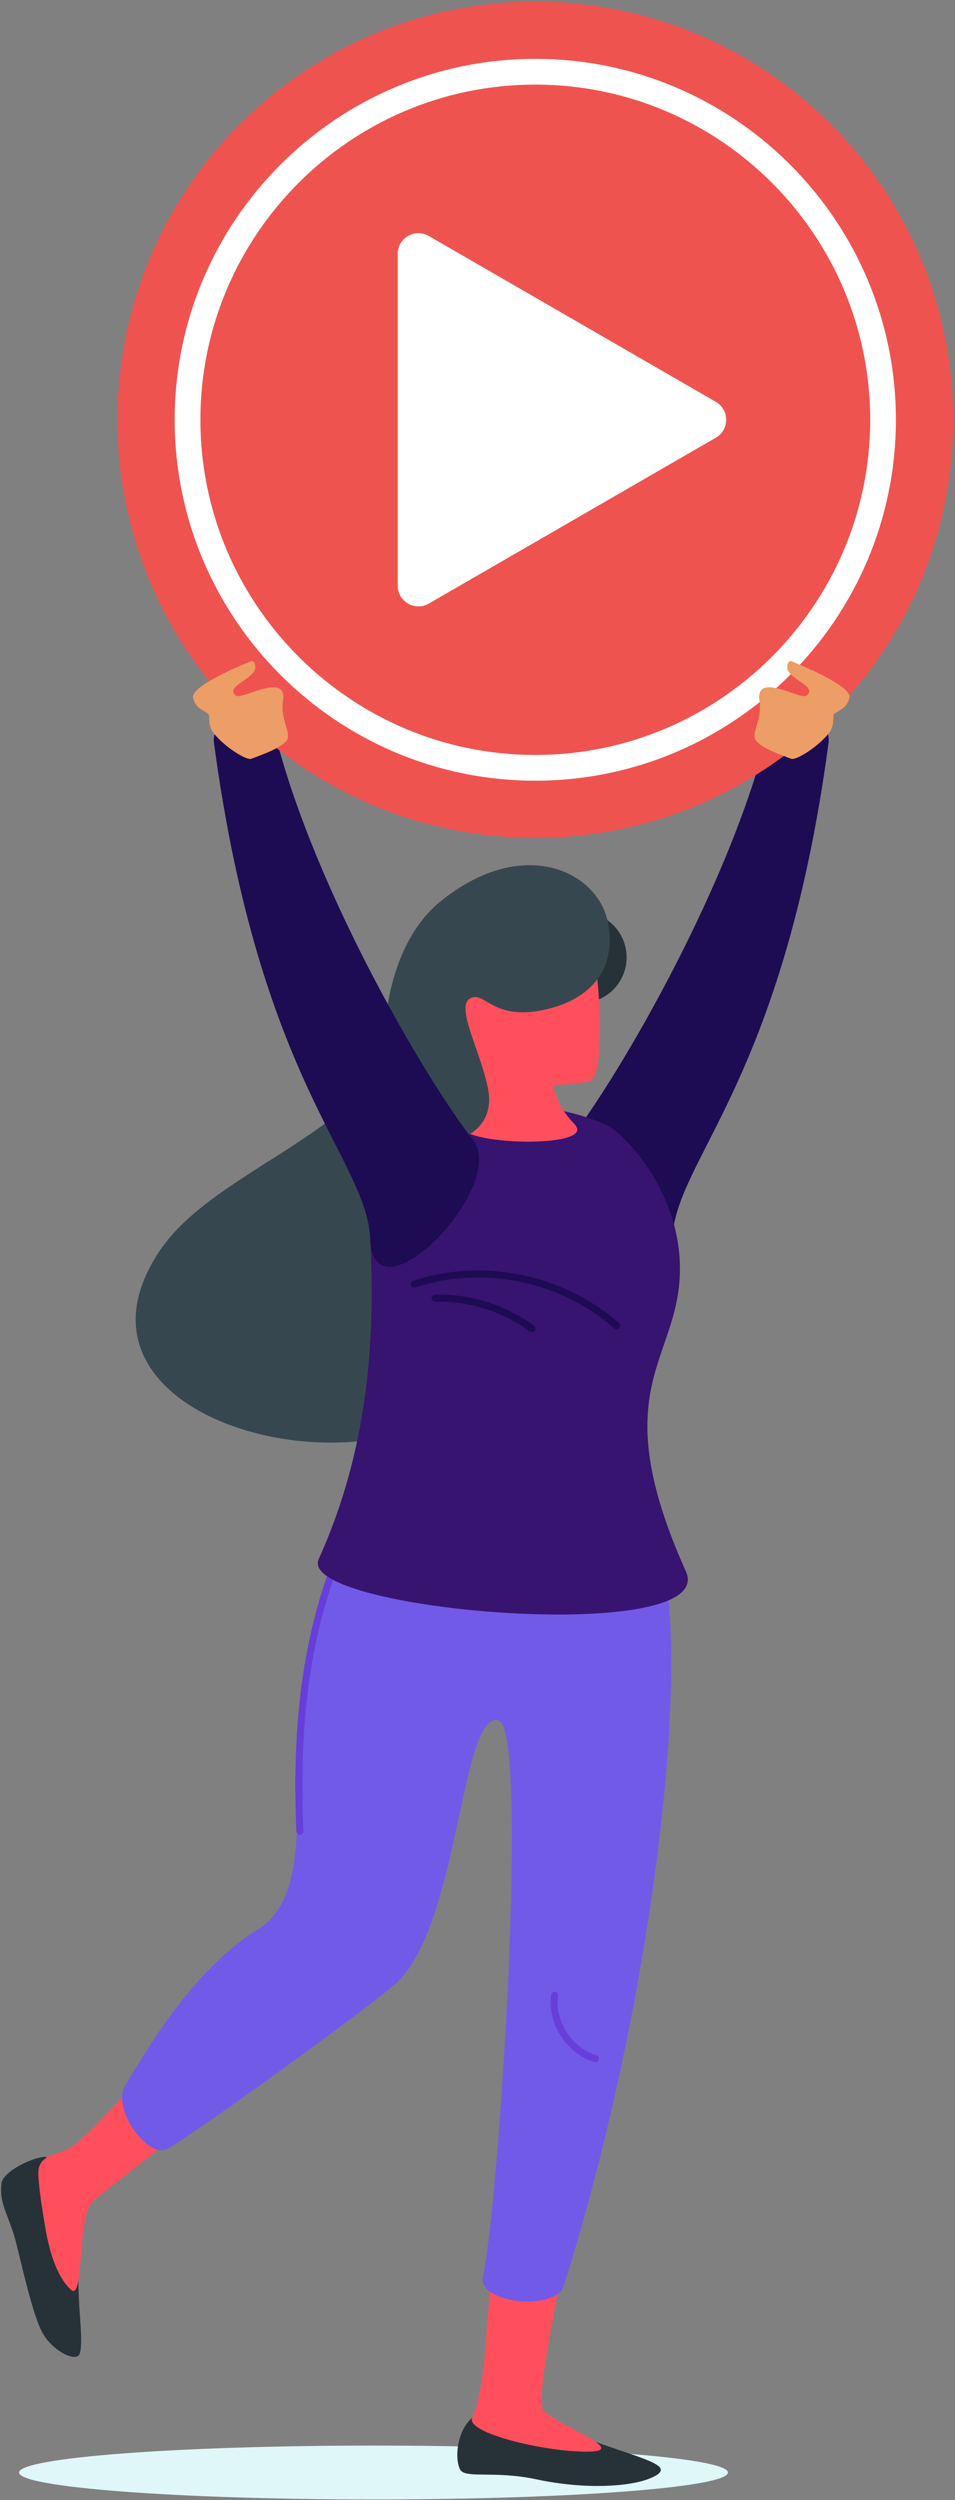 <svg width="411px" height="1075px" viewBox="0 0 411 1075" version="1.1" xmlns="http://www.w3.org/2000/svg" xmlns:xlink="http://www.w3.org/1999/xlink"><rect x="0" y="0" width="411" height="1075" fill="#808080" stroke="none"/> <g id="Page-1" stroke="none" stroke-width="1" fill="none" fill-rule="evenodd"> <path d="M313.28,1063.202 C313.28,1069.592 244.98,1074.782 160.74,1074.782 C76.497,1074.782 8.205,1069.592 8.205,1063.202 C8.205,1056.802 76.497,1051.612 160.74,1051.612 C244.98,1051.612 313.28,1056.802 313.28,1063.202" id="Fill-3" fill="#E0F7FA"></path> <path d="M170.27,423.904 C181.53,481.683 96.172,497.254 68.926,537.575 C27.118,599.444 119.475,634.14 176.74,615.132 C208.36,604.64 221.15,584.526 222.61,552.342 C223.65,529.327 219.13,506.08 209.54,485.135 L170.27,423.904 L497.185,-223" id="Fill-4" fill="#37474F"></path> <path d="M19.086,927.482 C14.001,927.682 1.245,933.702 0.638,938.902 C-0.44,948.122 3.981,952.552 7.047,964.822 C9.625,975.132 13.688,993.412 17.637,1001.882 C21.786,1010.782 32.971,1016.162 34.28,1012.142 C36.531,1005.232 32.05,987.342 34.481,966.702 C36.181,952.282 25.414,927.232 19.086,927.482" id="Fill-5" fill="#263238"></path> <path d="M83.888,912.022 L62.617,890.462 C62.617,890.462 41.476,914.962 32.217,922.212 C26.132,926.972 17.826,925.652 16.58,932.912 C16.092,935.762 17.665,947.712 19.66,958.842 C21.453,968.852 24.621,979.182 30.527,984.582 C36.444,990.002 32.901,953.182 39.857,946.722 C43.529,943.312 83.888,912.022 83.888,912.022" id="Fill-6" fill="#FF4F5C"></path> <path d="M228.03,1037.882 C263.1,1056.192 297.26,1058.572 279.6,1065.772 C271,1069.272 251.93,1070.622 230.83,1066.122 C212.48,1062.202 199.97,1066.072 197.94,1061.772 C195.14,1055.882 197.32,1041.292 206.62,1037.572 C215.93,1033.852 221.32,1034.372 228.03,1037.882" id="Fill-7" fill="#263238"></path> <path d="M212.15,975.082 C208.8,995.992 209.73,1024.852 203.21,1039.742 C200.37,1046.232 235.1,1054.532 253.41,1054.222 C271.72,1053.912 237.34,1041.912 233.62,1036.022 C229.9,1030.122 245.41,960.312 245.41,960.312 L212.15,975.082" id="Fill-8" fill="#FF4F5C"></path> <path d="M283.09,666.302 C298.3,703.745 283.22,854.342 242.67,982.802 C239.08,994.152 205.32,990.392 207.84,978.972 C214.8,947.472 227.88,743.247 214.52,739.797 C198.23,735.594 197.56,828.997 170.15,853.052 C155.77,865.682 80.495,919.702 72.002,924.072 C63.51,928.432 47.563,906.402 54.038,896.432 C60.512,886.462 80.97,848.212 110.622,829.927 C145.37,808.503 110.457,734.376 147.9,666.441 C179.76,608.639 267.88,628.858 283.09,666.302" id="Fill-9" fill="#725AE8"></path> <path d="M129.049,789.005 C128.245,789.005 127.576,788.368 127.543,787.555 C126.174,752.848 127.121,707.241 146.76,662.255 C147.09,661.491 147.98,661.144 148.74,661.475 C149.51,661.808 149.85,662.699 149.52,663.463 C130.133,707.885 129.203,753.051 130.559,787.436 C130.591,788.269 129.945,788.971 129.11,789.004 C129.089,789.004 129.069,789.005 129.049,789.005" id="Fill-10" fill="#683EDA"></path> <path d="M256.28,886.752 C256.14,886.752 256,886.732 255.85,886.692 C243.86,883.132 235.49,870.152 237.2,857.752 C237.32,856.932 238.1,856.352 238.9,856.462 C239.73,856.582 240.31,857.342 240.19,858.172 C238.68,869.152 246.09,880.642 256.71,883.792 C257.51,884.032 257.97,884.872 257.73,885.672 C257.54,886.332 256.93,886.752 256.28,886.752" id="Fill-11" fill="#683EDA"></path> <path d="M245.16,490.124 C266.87,462.13 315.87,377.964 331.47,310.654 C333.29,302.825 358.34,306.395 356.57,319.526 C336.84,466.247 290.73,498.158 289.33,532.879 C287.83,569.844 229.65,510.134 245.16,490.124" id="Fill-12" fill="#1D0B53"></path> <path d="M137.163,670.423 C127.085,692.683 309.73,708.07 295.19,675.728 C259.62,596.614 292.33,585.338 292.62,546.164 C292.88,511.069 267.35,486.551 261,483.71 C230.97,470.287 185.55,473.324 162.15,479.694 C145.65,484.187 180.39,574.936 137.163,670.423 Z" id="Fill-13" fill="#37146F"></path> <path d="M269.68,411.689 C269.68,422.523 260.9,431.305 250.06,431.305 C239.23,431.305 230.45,422.523 230.45,411.689 C230.45,400.856 239.23,392.073 250.06,392.073 C260.9,392.073 269.68,400.856 269.68,411.689" id="Fill-14" fill="#263238"></path> <path d="M198.71,483.538 C203.13,471.683 205.67,464.292 202.84,449.709 C200.54,437.826 234.17,447.544 234.17,447.544 C234.42,449.242 234.68,450.834 234.92,452.351 C236.6,462.575 238.11,468.898 240.47,473.848 C242.18,477.463 244.33,480.352 247.31,483.49 C257.49,494.239 195.37,492.513 198.71,483.538" id="Fill-15" fill="#FF4F5C"></path> <path d="M240.47,473.848 C210.91,473.991 211.97,450.148 211.97,450.148 L231.65,450.987 C231.65,450.987 232.93,451.493 234.92,452.351 C236.6,462.575 238.11,468.898 240.47,473.848" id="Fill-16"></path> <path d="M254.01,464.754 C249.81,466.435 227.16,468.297 216.91,463.104 C206.66,457.911 185.77,418.401 191.2,407.15 C193.29,402.823 201.04,399.693 210.33,397.781 C225.18,394.712 243.95,394.742 249.9,397.932 C252.05,399.079 253.7,402.823 254.95,408.016 C256.14,412.917 256.97,419.096 257.48,425.556 C257.52,426.1 257.56,426.634 257.6,427.177 C258.88,444.496 258.26,463.054 254.01,464.754" id="Fill-17" fill="#FF4F5C"></path> <path d="M261.43,395.783 C265.47,413.485 257.33,429.081 234.52,434.15 C211.71,439.219 208.66,425.624 202.21,429.398 C195.81,433.142 207.64,453.685 210.22,469.227 C213.99,491.9 181.81,500 170.69,475.016 C160.22,451.513 165.84,407 189.22,387.896 C224.34,359.197 256.49,374.164 261.43,395.783" id="Fill-20" fill="#37474F"></path> <path d="M265.3,571.551 C264.94,571.551 264.58,571.425 264.3,571.171 C241.35,550.845 207.73,543.963 178.64,553.637 C177.84,553.901 177,553.472 176.73,552.681 C176.47,551.89 176.9,551.035 177.69,550.772 C207.79,540.764 242.56,547.885 266.3,568.911 C266.92,569.464 266.98,570.418 266.43,571.042 C266.13,571.379 265.71,571.551 265.3,571.551" id="Fill-21" fill="#1D0B53"></path> <path d="M228.95,572.85 C228.64,572.85 228.33,572.755 228.06,572.556 C216.33,563.918 201.79,559.357 187.29,559.726 C187.27,559.726 187.26,559.726 187.25,559.726 C186.43,559.726 185.76,559.075 185.74,558.255 C185.72,557.421 186.38,556.728 187.21,556.708 C202.47,556.333 217.58,561.093 229.85,570.125 C230.52,570.619 230.66,571.564 230.17,572.236 C229.87,572.637 229.42,572.85 228.95,572.85" id="Fill-22" fill="#1D0B53"></path> <path d="M203.5,490.124 C181.8,462.13 132.802,377.964 117.194,310.654 C115.378,302.825 90.329,306.395 92.095,319.526 C111.829,466.247 157.93,498.158 159.34,532.879 C160.84,569.844 219.02,510.134 203.5,490.124" id="Fill-23" fill="#1D0B53"></path> <path d="M50.563,180.507 C50.563,279.814 131.068,360.318 230.37,360.318 C329.68,360.318 410.19,279.814 410.19,180.507 C410.19,81.199 329.68,0.695 230.37,0.695 C131.068,0.695 50.563,81.199 50.563,180.507" id="Fill-24" fill="#EF5350"></path> <path d="M230.38,36.376 C150.9,36.376 86.244,101.033 86.244,180.507 C86.244,259.981 150.9,324.638 230.38,324.638 C309.85,324.638 374.51,259.981 374.51,180.507 C374.51,101.033 309.85,36.376 230.38,36.376 Z M230.38,335.704 C144.8,335.704 75.179,266.082 75.179,180.507 C75.179,94.931 144.8,25.309 230.38,25.309 C315.95,25.309 385.57,94.931 385.57,180.507 C385.57,266.082 315.95,335.704 230.38,335.704 L230.38,335.704 Z" id="Fill-25" fill="#FFFFFF"></path> <path d="M308.07,172.793 L184.53,101.463 C178.59,98.035 171.17,102.32 171.17,109.176 L171.17,251.837 C171.17,258.693 178.59,262.978 184.53,259.55 L308.07,188.22 C314.01,184.791 314.01,176.222 308.07,172.793 L92.006,129.27" id="Fill-26" fill="#FFFFFF"></path> <path d="M101.53,299.116 C104.102,301.125 123.783,288.616 121.8,301.3 C120.501,309.605 125.764,315.441 123.282,318.542 C120.8,321.644 113.267,324.386 108.157,326.284 C105.985,327.09 96.507,321.028 92.041,315.363 C89.06,311.581 90.585,307.791 89.644,307.017 C87.296,305.081 84.196,304.685 83.088,300.048 C81.956,295.306 101.802,286.852 108.118,284.292 C109.356,283.79 110.462,286.496 109.523,288.365 C107.416,292.555 96.963,295.546 101.53,299.116" id="Fill-27" fill="#ED9D66"></path> <path d="M347.14,299.116 C344.57,301.125 324.88,288.616 326.87,301.3 C328.17,309.605 322.9,315.441 325.39,318.542 C327.87,321.644 335.4,324.386 340.51,326.284 C342.68,327.09 352.16,321.028 356.63,315.363 C359.61,311.581 358.08,307.791 359.02,307.017 C361.37,305.081 364.47,304.685 365.58,300.048 C366.71,295.306 346.87,286.852 340.55,284.292 C339.31,283.79 338.21,286.496 339.14,288.365 C341.25,292.555 351.7,295.546 347.14,299.116" id="Fill-28" fill="#ED9D66"></path> </g></svg>
